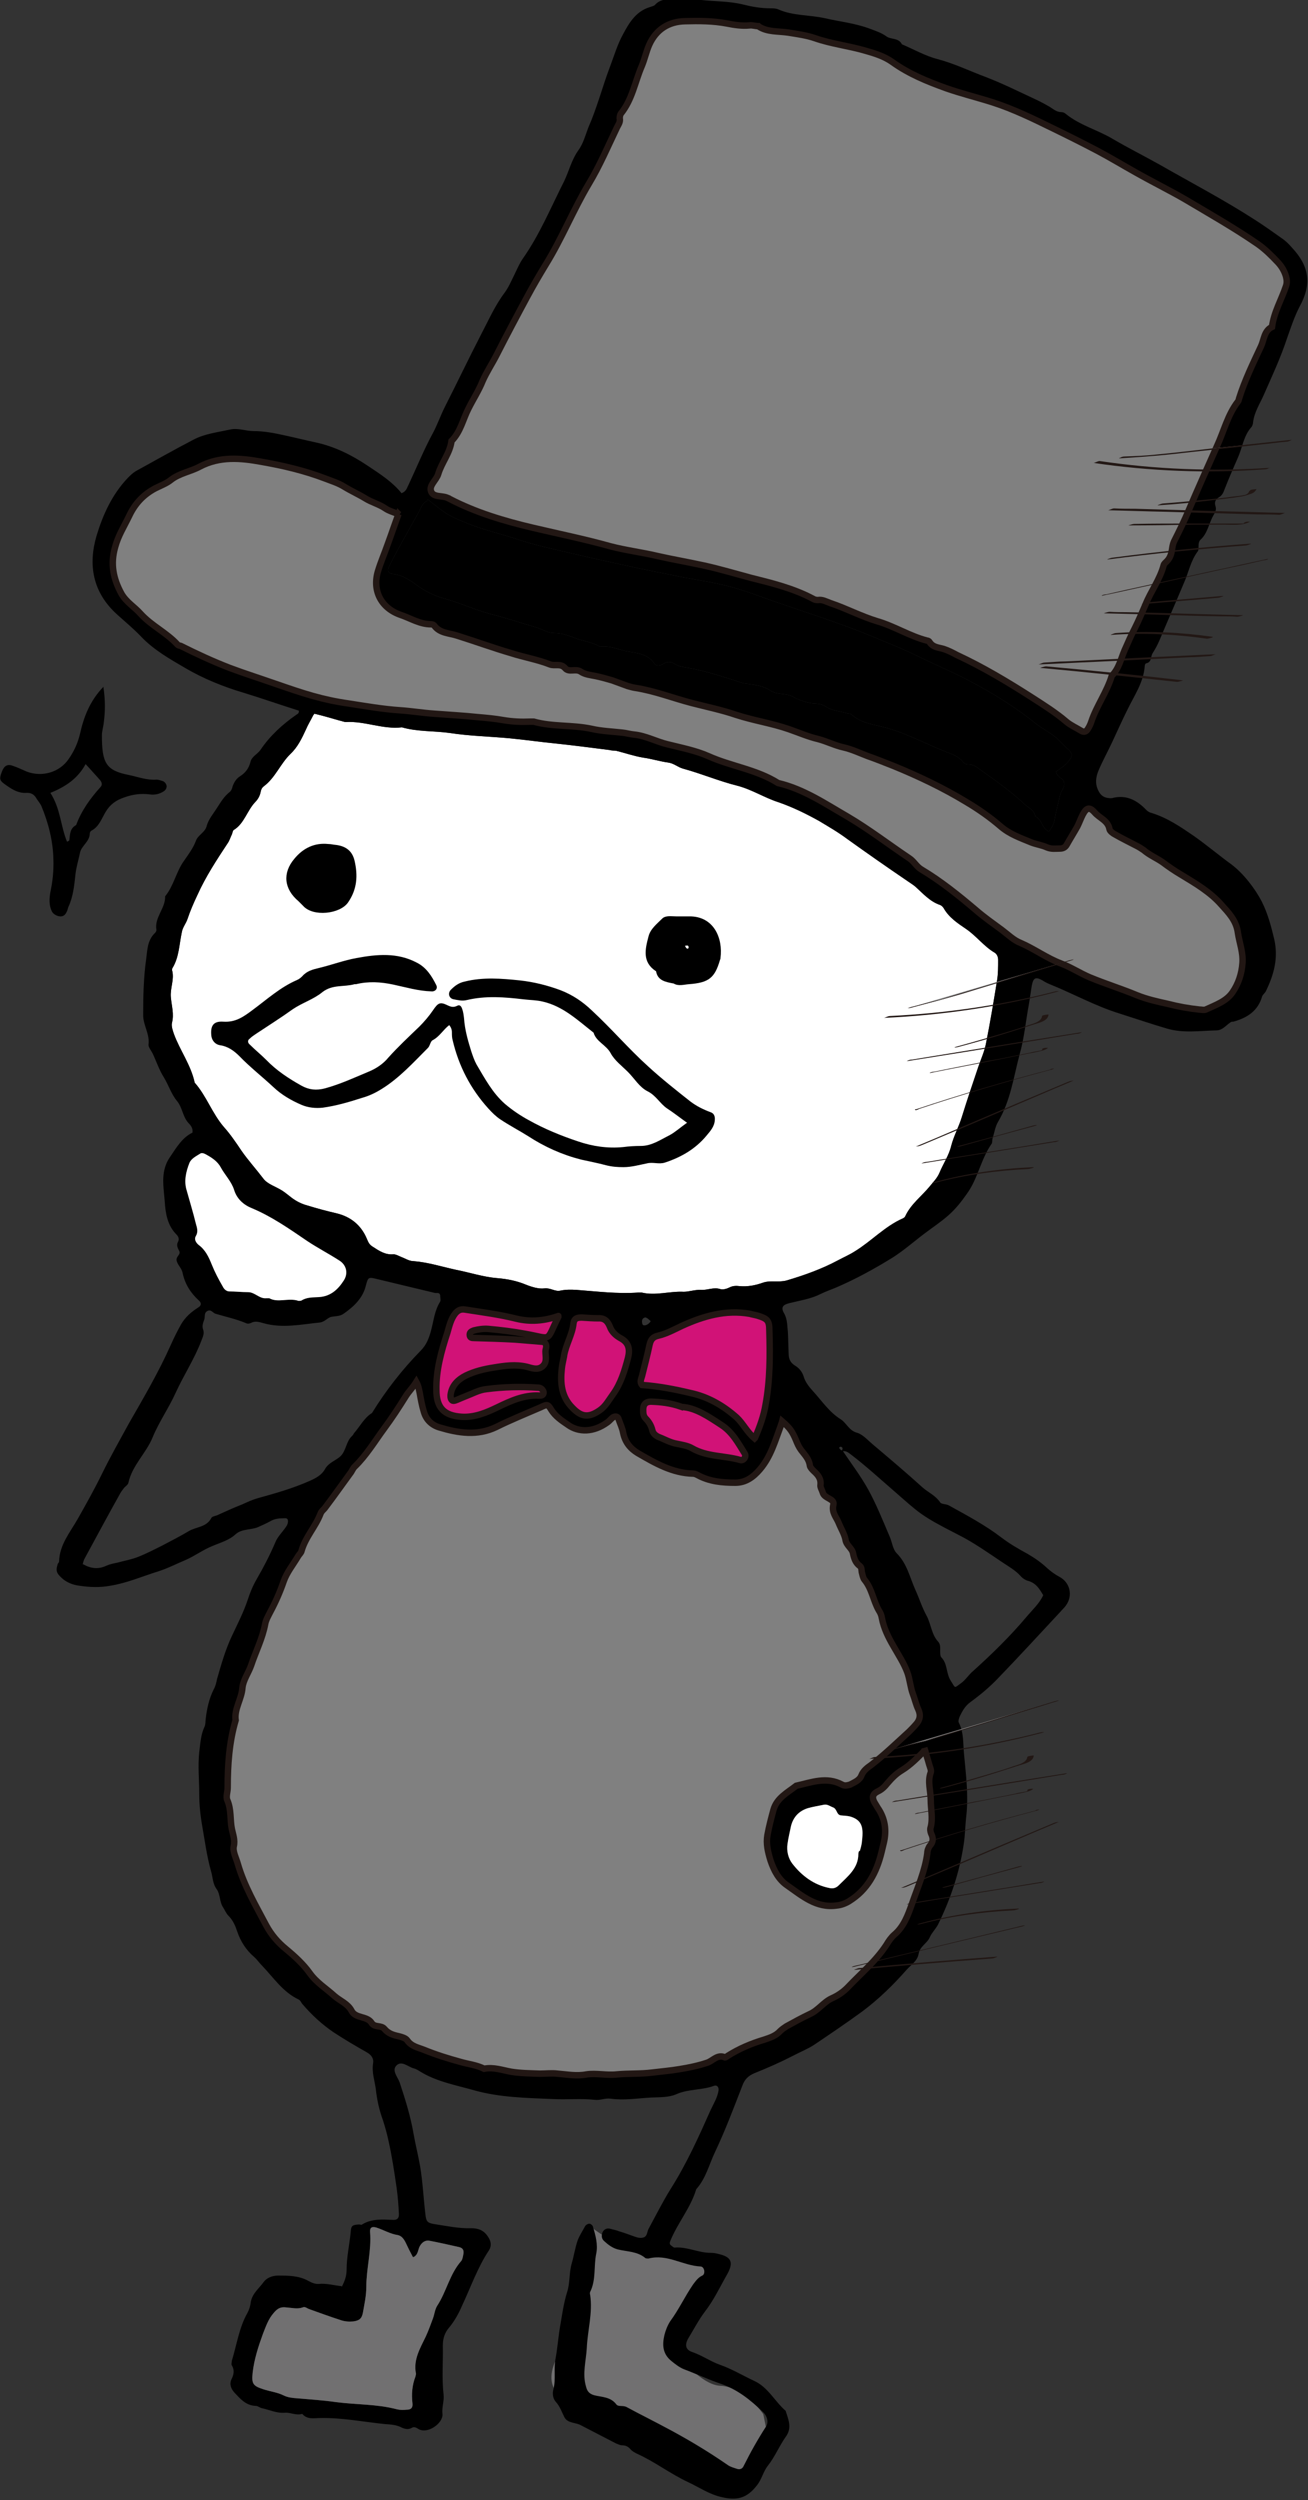 <?xml version="1.0" encoding="UTF-8"?>
<svg id="_レイヤー_2" data-name="レイヤー 2" xmlns="http://www.w3.org/2000/svg" viewBox="0 0 34.53 66">
  <rect x="0" y="0" width="34.53" height="66" fill="#333333" stroke="none"/>
  <defs>
    <style>
      .cls-1, .cls-2 {
        fill: gray;
      }

      .cls-3 {
        fill: #d11277;
      }

      .cls-3, .cls-2 {
        stroke: #221714;
        stroke-width: .17px;
      }

      .cls-4 {
        fill: #fff;
      }

      .cls-5 {
        fill: #221714;
      }

      .cls-6 {
        fill: #717071;
      }
    </style>
  </defs>
  <g id="_フレームほか" data-name="フレームほか">
    <g>
      <g>
        <path class="cls-6" d="M15.66,58.83s.83.64,1.4.55,1.74.45,1.74.45l-1.25,1.87s.81,1.25,1.47,1.28,1.13.75,1.13.75l.08.39-.71,1.6s-1.18-.56-2.45-1.19-1.98-1.15-1.98-1.15c0,0-.84-.17-.41-1.1s.99-3.46.99-3.46Z"/>
        <path class="cls-4" d="M8.27,18.88c-.07.14-.14.25-.19.37-.11.24-.22.47-.41.65-.27.26-.4.63-.71.86-.05.04-.07.09-.08.15-.02.1-.07.19-.14.26-.22.23-.29.57-.57.74-.03.02-.03.08-.05.12-.04.08-.06.16-.11.23-.29.44-.58.88-.8,1.37-.1.21-.19.42-.26.63-.04.12-.13.22-.15.35-.07.32-.07.66-.25.95-.01.02-.01.06,0,.08.05.23-.06.45-.04.68.02.23.09.45.03.68-.02.09.02.2.05.29.16.44.45.82.55,1.29.31.35.46.81.77,1.17.17.19.32.41.46.62.18.26.39.49.58.74.11.15.33.21.5.32.08.05.16.12.24.18.13.1.27.17.42.21.26.08.52.15.78.21.37.09.64.31.79.66.04.09.06.16.16.22.17.11.33.22.55.2.06,0,.13.04.2.07.11.04.21.11.32.11.39.03.76.15,1.13.23.36.07.72.19,1.09.22.25.02.51.07.75.17.15.06.34.12.49.1.16-.02.28.09.42.06.14-.03.28-.03.43-.02.54.04,1.08.11,1.63.07.03,0,.06,0,.09,0,.37.09.74-.04,1.11-.02.14,0,.3-.06.46-.05.17.01.33-.08.51-.02.07.02.17-.01.25-.05.08-.04.17-.04.25-.03.22.02.42-.02.62-.09.2-.07.42,0,.63-.06.47-.14.92-.3,1.35-.53.15-.08.31-.15.45-.24.44-.27.79-.66,1.27-.87.02-.01.05-.03.06-.06.15-.32.43-.52.65-.79.09-.11.19-.21.25-.35.1-.24.25-.46.31-.71.07-.27.2-.5.28-.76.14-.45.29-.9.44-1.34.07-.2.16-.4.2-.61.11-.55.2-1.1.29-1.65.03-.18.03-.37.03-.55,0-.08-.03-.15-.09-.19-.29-.17-.48-.44-.76-.63-.22-.15-.45-.3-.59-.55-.02-.03-.06-.07-.09-.08-.27-.09-.45-.3-.65-.48-.07-.06-.14-.1-.21-.15-.53-.36-1.06-.73-1.59-1.11-.24-.18-.5-.33-.75-.48-.34-.19-.69-.36-1.06-.49-.38-.12-.71-.34-1.1-.44-.48-.12-.95-.32-1.43-.45-.14-.04-.24-.14-.39-.16-.22-.03-.44-.1-.66-.13-.24-.04-.47-.12-.71-.18-.05-.01-.11,0-.17-.02-.47-.06-.93-.12-1.4-.17-.41-.04-.83-.1-1.24-.14-.53-.05-1.06-.06-1.58-.14-.42-.06-.85-.03-1.27-.15-.5.06-.98-.17-1.48-.14-.05,0-.11-.03-.17-.04-.21-.06-.41-.12-.66-.18Z"/>
        <g>
          <path d="M9.02,60.37c.08-.15.13-.29.13-.45,0-.35.08-.68.11-1.02.01-.15.05-.17.22-.18.03,0,.07.02.08,0,.26-.16.55-.13.83-.12.1,0,.15-.05.14-.17-.01-.23-.03-.46-.06-.68-.06-.41-.12-.82-.21-1.22-.04-.19-.09-.37-.15-.56-.1-.27-.16-.55-.19-.83-.03-.22-.11-.44-.07-.68.02-.11-.04-.21-.16-.28-.3-.17-.59-.34-.88-.53-.31-.21-.58-.46-.82-.74-.04-.04-.05-.1-.11-.13-.42-.2-.66-.58-.97-.9-.07-.07-.12-.15-.2-.22-.21-.18-.36-.41-.45-.68-.05-.15-.11-.29-.23-.41-.06-.06-.09-.14-.14-.22-.1-.15-.07-.34-.17-.48-.11-.15-.1-.32-.15-.48-.11-.39-.16-.78-.23-1.18-.05-.28-.08-.57-.08-.85,0-.37-.04-.74,0-1.11.03-.23.04-.46.14-.67.03-.07.02-.13.03-.2.03-.27.09-.54.21-.78.05-.09.07-.18.09-.28.11-.38.22-.77.39-1.13.15-.32.31-.63.42-.96.06-.19.14-.38.24-.55.18-.31.35-.64.49-.97.06-.15.2-.28.29-.42.03-.04.05-.11.04-.16-.01-.07-.09-.05-.14-.05-.12,0-.23.02-.33.08-.09.05-.18.09-.27.13-.2.11-.46.05-.64.21-.17.16-.4.22-.61.31-.25.1-.46.26-.71.37-.24.1-.47.22-.72.3-.42.13-.83.31-1.27.38-.27.05-.54.04-.81,0-.16-.02-.3-.07-.43-.17-.16-.14-.21-.2-.15-.39,0-.03.04-.05.04-.08.01-.44.29-.77.49-1.12.22-.39.44-.78.64-1.19.22-.45.47-.89.71-1.33.39-.68.79-1.36,1.11-2.08.08-.18.17-.36.27-.54.11-.19.27-.33.46-.45.08-.05.08-.12.01-.18-.22-.2-.37-.44-.43-.73-.02-.09-.07-.15-.12-.23-.02-.04-.04-.08-.04-.12,0-.09.12-.14.07-.23-.04-.08-.08-.15-.03-.24.04-.07.01-.14-.04-.19-.24-.24-.29-.56-.31-.86-.02-.29-.08-.6,0-.89.03-.11.07-.2.14-.3.17-.25.32-.51.59-.64.02-.11-.04-.19-.1-.25-.16-.17-.16-.41-.31-.59-.15-.18-.22-.42-.35-.63-.12-.19-.19-.41-.29-.62-.04-.08-.11-.16-.11-.23.04-.28-.14-.51-.14-.78,0-.5.01-1,.08-1.49.03-.23.03-.49.23-.68.02-.02.04-.05.04-.08-.06-.33.24-.57.23-.89.23-.28.29-.65.5-.94.11-.16.24-.33.31-.52.06-.17.25-.22.29-.41.05-.17.18-.32.28-.48.09-.14.18-.29.32-.4.04-.03.07-.09.08-.15.04-.11.1-.21.2-.27.14-.09.23-.21.27-.37.03-.15.19-.21.27-.33.25-.37.58-.67.94-.92.03-.02.08-.04.07-.11-.48-.15-.96-.32-1.45-.47-.54-.16-1.06-.37-1.54-.65-.41-.24-.84-.48-1.18-.84-.19-.2-.42-.39-.63-.58-.64-.58-.77-1.3-.54-2.08.17-.56.41-1.09.83-1.53.06-.06.12-.12.2-.17.51-.28,1.02-.57,1.54-.84.29-.15.63-.19.95-.26.21-.05.42.04.63.04.27,0,.53.05.8.11.28.06.56.13.84.19.5.11.94.33,1.36.61.33.22.66.43.9.73.13-.05.14-.14.18-.21.22-.47.41-.94.66-1.4.11-.21.19-.44.3-.66.33-.65.64-1.3.97-1.94.19-.36.36-.75.61-1.08.11-.15.18-.32.26-.48.07-.14.13-.29.22-.42.45-.64.74-1.35,1.09-2.04.13-.27.2-.57.37-.81.14-.19.19-.4.27-.61.23-.52.37-1.07.57-1.6.11-.29.2-.6.35-.87.16-.3.34-.6.7-.71.05-.02.12-.03.15-.07.12-.13.28-.14.44-.15.25,0,.51,0,.77.03.37.04.75.03,1.11.12.24.06.47.1.72.1.07,0,.15,0,.21.03.39.17.81.14,1.22.23.39.09.79.13,1.17.27.16.06.32.11.46.21.12.09.32.03.41.21.31.13.62.31.94.39.45.12.86.32,1.29.48.44.17.86.38,1.29.58.13.06.26.13.38.2.1.06.18.14.31.14.04,0,.09.02.12.05.37.3.84.42,1.24.66.41.24.83.45,1.24.68.84.48,1.7.93,2.52,1.46.25.16.5.34.74.51.08.06.15.13.22.21.46.49.54.96.21,1.56-.14.27-.23.55-.33.83-.17.52-.4,1.01-.62,1.51-.1.23-.25.45-.28.72,0,.04-.02.09-.04.12-.21.23-.24.54-.36.81-.12.27-.24.55-.35.83-.03.08-.06.16-.14.21-.1.06-.14.13-.1.25.03.09-.02.17-.06.24-.12.21-.15.47-.34.64-.04.04-.05.1-.05.16,0,.04,0,.1-.01.13-.2.26-.25.57-.38.86-.21.5-.43,1-.64,1.5-.05.12-.11.23-.18.34-.06.09-.02.24-.17.27-.02,0-.04.04-.04.07-.03.43-.27.77-.45,1.14-.14.28-.27.57-.4.85-.12.26-.26.51-.37.77-.07.17-.1.35,0,.54.05.1.12.16.22.18.06.01.12.02.17,0,.36-.08.63.07.87.32.04.04.09.07.14.08.42.13.77.37,1.12.61.34.24.66.51.99.75.32.24.63.65.8.98.16.32.25.66.33,1,.11.49-.01.93-.22,1.36-.02.05-.08.09-.1.14-.11.39-.4.57-.76.67-.03,0-.06,0-.08.02-.12.08-.21.21-.37.21-.44.01-.88.08-1.31-.05-.41-.12-.82-.26-1.23-.39-.65-.2-1.24-.53-1.86-.78-.07-.03-.13-.06-.19-.1-.18-.1-.24-.07-.28.13-.03.17-.05.34-.08.51-.08.43-.12.88-.24,1.3-.16.6-.24,1.23-.57,1.79-.08.13-.1.3-.15.45-.01.04,0,.09-.02.13-.29.41-.36.92-.66,1.33-.14.2-.29.39-.47.55-.2.18-.43.33-.64.49-.28.21-.55.45-.85.64-.47.29-.96.56-1.47.78-.14.06-.29.11-.43.18-.26.13-.54.17-.82.24-.16.04-.24.1-.14.27.09.16.08.33.1.5.01.19.01.37.02.56,0,.14.04.24.17.32.1.06.19.16.23.3.04.13.13.25.23.36.24.26.44.57.75.76.15.1.21.29.42.35.15.04.28.19.41.3.45.38.9.76,1.33,1.15.15.13.34.21.46.39.03.05.16.04.23.08.47.26.96.52,1.39.85.21.16.45.3.69.43.19.11.36.23.52.38.1.09.2.16.31.22.29.15.37.5.18.76-.04.06-.1.11-.14.16-.55.59-1.1,1.19-1.66,1.77-.22.23-.46.43-.72.62-.14.1-.21.23-.28.37-.02.05-.05.13-.03.17.14.27.11.56.14.84.05.54.12,1.08.06,1.62-.03.25-.03.51-.07.76-.11.74-.35,1.45-.68,2.12-.06.11-.16.21-.21.32-.07.17-.27.25-.3.45-.03.18-.19.28-.31.41-.36.41-.75.79-1.18,1.11-.41.3-.84.59-1.27.88-.17.11-.37.19-.56.29-.33.17-.67.32-1.02.46-.16.07-.25.16-.31.32-.23.59-.45,1.18-.72,1.75-.16.33-.24.7-.5.99-.15.5-.5.9-.69,1.38-.03.08.02.1.06.13.02.02.05.04.08.03.32-.02.61.14.93.14.07,0,.14.01.21.03.3.07.42.19.23.53-.19.33-.35.68-.59.99-.16.21-.29.46-.43.69-.11.18-.09.32.1.38.26.09.48.25.74.34.31.11.59.28.89.42.37.17.54.54.83.79.07.23.18.45,0,.69-.17.24-.28.52-.47.76-.12.15-.16.36-.29.52-.27.35-.54.4-.92.31-.33-.07-.6-.26-.9-.4-.47-.22-.88-.54-1.35-.75-.06-.03-.13-.07-.17-.12-.06-.07-.13-.1-.22-.1-.05,0-.11-.03-.16-.05-.29-.15-.58-.3-.87-.45-.01,0-.02-.02-.04-.02-.14-.09-.36-.05-.45-.22-.07-.14-.12-.29-.23-.41-.08-.09-.09-.23-.06-.33.07-.27,0-.55.06-.83.05-.28.07-.57.12-.85.05-.29.09-.59.18-.88.08-.24.05-.5.12-.75.06-.2.09-.42.16-.62.05-.13.13-.25.2-.38.02-.03.07-.06.11-.06.03,0,.08.04.09.07.07.23.14.48.09.72-.07.33,0,.69-.16,1.01-.01.02-.01.06,0,.08.07.48-.07.94-.09,1.41-.02.34-.12.67-.02,1.01.03.12.08.19.22.23.2.05.43.04.58.24.05.07.17.02.27.07.7.38,1.57.77,2.67,1.53.07.05.15.07.24.1.08.03.15,0,.18-.07.18-.36.37-.7.59-1.04.08-.12.03-.29-.08-.39-.33-.32-.68-.6-1.13-.75-.32-.11-.64-.26-.96-.38-.12-.05-.22-.13-.32-.21-.24-.19-.25-.43-.19-.69.03-.12.08-.25.15-.36.23-.31.39-.66.61-.98.07-.09.13-.18.24-.23.09-.04.06-.23-.04-.24-.47-.02-.89-.34-1.38-.21-.03,0-.06,0-.08-.01-.21-.18-.48-.17-.73-.23-.15-.04-.26-.13-.36-.22-.07-.06-.08-.15-.04-.24.05-.09.13-.11.22-.08.07.02.14.03.21.06.14.04.27.09.41.14.08.03.17.05.25.02.09-.04.08-.14.12-.22.19-.35.37-.71.58-1.05.42-.66.74-1.37,1.06-2.09.08-.17.18-.33.21-.52.01-.08-.04-.15-.12-.12-.32.12-.67.08-.99.22-.2.09-.44.08-.67.09-.36.02-.71.08-1.07.03-.15-.02-.28.05-.42.03-.37-.04-.74,0-1.1-.02-.7-.03-1.4-.04-2.08-.23-.49-.14-1.01-.23-1.45-.51-.05-.03-.1-.06-.15-.07-.15-.04-.32-.22-.46-.07-.12.13.04.3.09.44.15.45.29.9.37,1.37.05.28.12.56.17.84.07.42.09.85.14,1.27.02.19.05.23.23.26.33.05.65.12.98.11.18,0,.33.05.44.22.09.13.1.25.03.36-.3.45-.48.97-.71,1.46-.09.21-.2.41-.35.59-.11.13-.16.28-.16.47.01.43-.03.86.02,1.29.02.17-.05.34-.03.51.03.24-.4.56-.65.39-.06-.04-.11-.05-.16-.02-.09.05-.17.03-.25,0-.14-.08-.3-.09-.46-.1-.57-.06-1.13-.17-1.7-.16-.16,0-.35.05-.48-.11-.16.05-.31-.04-.45-.03-.23.02-.42-.08-.62-.12-.05-.01-.1-.06-.16-.06-.26-.01-.41-.19-.56-.35-.09-.1-.14-.22-.08-.35.06-.12.09-.24.01-.37-.02-.03,0-.08,0-.12.13-.42.19-.87.41-1.26.05-.09.08-.19.09-.29.04-.23.22-.36.34-.53.08-.11.23-.17.38-.17.27,0,.55,0,.8.14.09.05.19.09.28.08.2-.02.4.04.6.06ZM22.23,38.29s.02-.05.01-.07c-.02-.03-.06-.05-.09,0,0,0,.03.04.05.06,0,0,.03,0,.04.01.23.34.48.67.68,1.03.22.4.39.83.57,1.25.06.14.08.33.18.43.28.28.35.65.5.98.1.22.17.45.29.67.12.22.13.5.31.69.06.07.05.16.05.25,0,.05,0,.13.03.16.17.17.12.42.25.62.13.2.08.2.26.07.13-.09.21-.23.33-.33.5-.45.98-.92,1.41-1.43.15-.18.34-.35.44-.57-.1-.17-.19-.32-.4-.38-.08-.02-.16-.08-.21-.14-.13-.14-.29-.23-.44-.33-.39-.26-.78-.54-1.2-.75-1-.51-1.01-.56-1.71-1.17-.37-.32-.73-.65-1.11-.94-.07-.05-.13-.11-.23-.09ZM20.02.69c-.08,0-.16-.03-.23-.02-.2.02-.4-.01-.6-.05-.37-.07-.74-.07-1.11-.06-.43.01-.76.22-.94.62-.08.18-.12.38-.2.57-.18.42-.25.88-.55,1.25-.02.03-.03.08-.03.12.02.1-.03.16-.07.24-.24.5-.46,1.02-.75,1.5-.41.69-.71,1.44-1.13,2.12-.17.28-.34.57-.49.85-.27.5-.54,1.01-.8,1.52-.12.24-.27.46-.38.71-.1.25-.25.48-.37.72-.15.29-.21.62-.45.86-.04.32-.26.57-.35.87-.05.17-.25.3-.19.46.06.17.3.1.45.18.01,0,.03.01.04.02.69.36,1.43.58,2.19.76.68.16,1.37.3,2.05.49.42.11.84.16,1.26.26.4.09.81.16,1.22.25.41.09.81.21,1.22.32.56.14,1.14.28,1.66.56.03.02.08.03.12.03.12-.02.22.04.33.08.42.14.81.35,1.24.48.45.13.85.39,1.31.51.03,0,.06.02.07.04.09.14.23.14.37.18.12.04.24.1.35.16.69.32,1.34.71,1.98,1.12.31.2.63.4.91.64.12.1.26.16.39.24.08.05.14.02.18-.05.04-.06.07-.13.09-.19.14-.42.41-.78.54-1.21.19-.19.24-.45.34-.68.09-.2.17-.39.27-.58.1-.2.19-.41.28-.62.14-.35.38-.66.48-1.04.01-.04.05-.07.08-.1.09-.09.12-.19.14-.31.01-.07.02-.14.05-.21.14-.28.28-.56.4-.85.24-.56.49-1.12.74-1.68.18-.39.28-.82.55-1.17.02-.02.02-.05.03-.08.15-.48.37-.93.58-1.38.08-.17.08-.41.29-.51.05-.39.25-.72.37-1.08.03-.09.02-.17,0-.25-.04-.14-.11-.26-.21-.37-.17-.18-.34-.35-.54-.49-.61-.42-1.26-.79-1.9-1.17-.43-.25-.88-.47-1.32-.72-.34-.19-.67-.39-1.01-.57-.38-.2-.76-.39-1.15-.58-.53-.26-1.06-.52-1.62-.7-.41-.13-.82-.23-1.22-.37-.5-.18-.99-.38-1.42-.69-.21-.15-.46-.23-.71-.3-.44-.13-.9-.18-1.33-.33-.23-.08-.47-.11-.71-.15-.27-.04-.55-.01-.78-.16ZM24.42,46.2c-.19.19-.38.39-.61.53-.15.09-.27.21-.38.34-.07.09-.15.17-.26.22-.14.07-.15.16-.09.28.03.05.06.1.09.15.2.29.24.6.16.93-.02.08-.04.17-.06.25-.13.53-.37.99-.86,1.29-.1.06-.21.1-.32.11-.54.08-.92-.26-1.31-.53-.22-.15-.35-.39-.44-.66-.07-.23-.12-.44-.08-.67.04-.22.1-.45.16-.67.09-.31.37-.45.6-.63.4-.09.8-.25,1.21-.03.07.04.14.02.21,0,.11-.06.25-.11.3-.24.05-.13.16-.21.26-.28.35-.27.67-.58,1-.88.06-.06.12-.12.18-.19.11-.12.13-.25.06-.4-.06-.13-.09-.27-.14-.4-.07-.19-.08-.39-.15-.58-.09-.24-.23-.45-.36-.68-.14-.24-.26-.48-.31-.75-.01-.07-.04-.14-.08-.2-.15-.26-.18-.57-.38-.81-.04-.05-.05-.13-.07-.2-.01-.06,0-.12-.05-.16-.11-.08-.15-.19-.18-.33-.02-.14-.18-.21-.2-.37-.03-.15-.12-.29-.18-.44-.06-.15-.19-.27-.14-.48.04-.16-.24-.16-.28-.32-.02-.07-.07-.14-.06-.2.02-.17-.07-.27-.18-.37-.04-.04-.09-.09-.1-.14-.02-.17-.13-.28-.23-.41-.06-.08-.1-.17-.14-.27-.09-.21-.15-.31-.36-.49-.01.04-.03.08-.04.12-.15.4-.26.81-.55,1.15-.18.21-.38.35-.65.35-.34,0-.68-.03-.99-.2-.04-.02-.08-.04-.12-.04-.55-.01-1.01-.28-1.46-.54-.2-.12-.34-.29-.39-.54-.02-.12-.08-.24-.12-.36-.02-.07-.08-.08-.14-.05-.06.04-.1.1-.16.14-.36.26-.75.27-1.04.06-.16-.11-.33-.22-.44-.4-.09-.15-.11-.14-.28-.06-.39.17-.79.33-1.17.52-.5.24-1,.16-1.5.01-.2-.06-.35-.2-.41-.41-.05-.16-.08-.33-.11-.5-.02-.09-.03-.18-.09-.29-.1.16-.2.25-.28.38-.18.29-.37.58-.57.85-.25.34-.47.71-.78,1.01-.05.05-.07.12-.12.18-.22.3-.43.6-.65.89-.04.06-.1.09-.13.17-.13.34-.4.62-.5.98-.01.05-.06.09-.09.14-.13.22-.3.43-.38.66-.1.29-.22.56-.36.82-.05.1-.11.2-.13.31-.07.38-.25.73-.37,1.09-.07.2-.21.39-.23.59-.02.3-.22.56-.18.86-.17.58-.21,1.18-.21,1.78,0,.11-.05.24-.01.33.11.25.07.51.12.76.03.15.09.29.05.46-.03.14.07.32.11.47.17.58.47,1.09.75,1.62.13.24.3.44.52.62.23.19.46.4.63.64.18.25.43.4.65.6.15.13.35.2.45.39.11.21.41.13.53.32.08.13.25.05.34.16.1.12.23.16.37.19.08.02.19.05.23.11.11.16.29.19.44.25.32.13.64.23.97.32.21.06.42.08.62.18.25-.05.49.04.72.08.25.04.5.04.75.05.16,0,.32-.02.47,0,.25.02.5.07.76.02.26-.04.53.03.8,0,.31-.03.63-.01.94-.05.24-.03.49-.05.72-.09.25-.04.49-.09.73-.17.15-.05.27-.23.47-.14.01,0,.05-.02.07-.04.3-.19.63-.33.97-.43.15-.05.3-.1.41-.22.05-.05.11-.09.17-.13.2-.11.4-.22.61-.32.23-.1.37-.32.59-.42.16-.07.3-.17.41-.28.35-.37.75-.7,1.03-1.13.06-.1.12-.19.21-.27.25-.21.36-.52.46-.8.15-.44.35-.88.41-1.35,0-.07.03-.15.07-.2.09-.1.09-.2.03-.32-.02-.05-.03-.12-.01-.17.06-.24,0-.48,0-.72,0-.24-.09-.48,0-.72.02-.06-.02-.14-.04-.21-.04-.15-.09-.29-.13-.44ZM8.27,18.88c-.07.14-.14.25-.19.37-.11.24-.22.47-.41.65-.27.26-.4.63-.71.86-.05.04-.07.09-.08.15-.02.1-.07.19-.14.26-.22.23-.29.57-.57.74-.03.02-.03.08-.05.12-.04.08-.06.16-.11.23-.29.44-.58.88-.8,1.37-.1.21-.19.42-.26.63-.04.12-.13.22-.15.35-.07.32-.07.66-.25.95-.01.02-.01.06,0,.08.05.23-.06.45-.04.68.02.23.09.45.03.68-.02.09.02.2.05.29.16.44.45.82.55,1.29.31.35.46.81.77,1.17.17.19.32.41.46.62.18.26.39.49.58.74.11.15.33.21.5.32.08.05.16.12.24.18.13.1.27.17.42.21.26.08.52.15.78.21.37.09.64.31.79.66.04.09.06.16.16.22.17.11.33.22.55.2.06,0,.13.04.2.07.11.04.21.11.32.11.39.03.76.15,1.13.23.36.07.72.19,1.09.22.25.02.51.07.75.17.15.06.34.12.49.1.16-.02.28.09.42.06.14-.03.28-.03.43-.02.54.04,1.08.11,1.63.07.03,0,.06,0,.09,0,.37.09.74-.04,1.11-.02.14,0,.3-.06.46-.05.17.01.33-.08.51-.02.07.02.17-.01.25-.05.08-.04.17-.04.25-.03.22.02.42-.02.62-.09.2-.07.42,0,.63-.06.47-.14.92-.3,1.35-.53.15-.08.31-.15.45-.24.44-.27.79-.66,1.27-.87.02-.01.05-.03.06-.06.15-.32.43-.52.65-.79.09-.11.19-.21.25-.35.1-.24.25-.46.31-.71.07-.27.2-.5.28-.76.14-.45.29-.9.44-1.34.07-.2.16-.4.2-.61.11-.55.2-1.1.29-1.65.03-.18.03-.37.03-.55,0-.08-.03-.15-.09-.19-.29-.17-.48-.44-.76-.63-.22-.15-.45-.3-.59-.55-.02-.03-.06-.07-.09-.08-.27-.09-.45-.3-.65-.48-.07-.06-.14-.1-.21-.15-.53-.36-1.06-.73-1.59-1.11-.24-.18-.5-.33-.75-.48-.34-.19-.69-.36-1.06-.49-.38-.12-.71-.34-1.1-.44-.48-.12-.95-.32-1.43-.45-.14-.04-.24-.14-.39-.16-.22-.03-.44-.1-.66-.13-.24-.04-.47-.12-.71-.18-.05-.01-.11,0-.17-.02-.47-.06-.93-.12-1.4-.17-.41-.04-.83-.1-1.24-.14-.53-.05-1.06-.06-1.58-.14-.42-.06-.85-.03-1.27-.15-.5.06-.98-.17-1.48-.14-.05,0-.11-.03-.17-.04-.21-.06-.41-.12-.66-.18ZM10.53,13.58c-.13-.06-.26-.09-.36-.16-.16-.11-.36-.16-.52-.26-.18-.11-.38-.2-.56-.31-.16-.1-.33-.15-.51-.22-.55-.21-1.11-.34-1.68-.44-.55-.1-1.1-.15-1.63.13-.24.13-.53.17-.76.35-.11.09-.27.15-.41.22-.32.17-.54.41-.69.73-.13.27-.29.52-.37.82-.13.45-.05.84.17,1.24.13.22.34.34.5.52.29.32.69.5.98.82.02.02.05.02.08.03.42.21.85.41,1.29.58.4.15.81.28,1.21.42.75.26,1.23.42,1.93.52.45.07.91.15,1.36.18.3.02.6.07.9.09.38.03.77.05,1.15.09.23.02.46.04.68.08.24.04.47.05.71.04.03,0,.06,0,.09,0,.5.14,1.02.08,1.53.19.26.06.54.07.81.1.1.01.2.04.3.05.32.03.6.19.9.26.36.09.73.16,1.07.31.6.27,1.27.35,1.84.71.68.16,1.25.55,1.84.89.56.33,1.08.73,1.63,1.1.12.08.18.21.31.29.52.31.99.69,1.45,1.08.22.19.45.35.68.52.16.12.31.27.49.34.37.16.69.4,1.06.54.27.1.51.26.77.37.41.17.83.3,1.24.47.27.11.55.17.82.23.27.07.55.12.83.15.06,0,.12.02.17,0,.26-.12.55-.22.71-.46.15-.22.24-.48.26-.77.02-.28-.08-.53-.12-.79-.04-.33-.25-.54-.44-.75-.29-.33-.68-.56-1.06-.79-.17-.1-.33-.21-.49-.33-.16-.11-.35-.19-.5-.32-.06-.04-.12-.08-.18-.11-.19-.1-.38-.19-.57-.3-.06-.03-.14-.09-.15-.14-.04-.23-.26-.29-.39-.44-.14-.16-.22-.13-.32.06-.05.1-.09.21-.14.31-.09.16-.19.32-.28.48-.04.07-.1.1-.18.1-.11,0-.22.02-.34-.03-.13-.06-.28-.08-.41-.13-.29-.12-.58-.22-.82-.43-.28-.24-.58-.45-.9-.64-.61-.37-1.26-.68-1.92-.95-.23-.09-.45-.18-.68-.26-.21-.08-.42-.18-.64-.23-.23-.05-.44-.16-.67-.22-.26-.06-.51-.17-.77-.26-.46-.16-.94-.23-1.4-.38-.38-.13-.77-.21-1.16-.31-.5-.13-.98-.32-1.49-.4-.07-.01-.14-.03-.21-.05-.14-.05-.27-.1-.41-.15-.14-.04-.28-.08-.42-.11-.14-.03-.29-.04-.41-.12-.13-.09-.31.03-.41-.09-.12-.14-.27-.05-.4-.1-.33-.13-.69-.19-1.03-.3-.48-.14-.94-.31-1.42-.46-.21-.07-.46-.06-.61-.27-.02-.02-.05-.03-.08-.03-.3,0-.54-.16-.81-.25-.51-.18-.75-.64-.59-1.16.07-.23.17-.46.25-.69.1-.27.19-.54.29-.81ZM11.28,13.22c-.12.06-.16.16-.21.27-.16.29-.32.57-.48.86-.11.2-.22.4-.32.61-.05.1-.02.18.09.19.24.02.44.15.62.28.23.17.48.3.75.37.22.06.43.14.65.22.24.09.48.17.73.23.36.1.71.21,1.07.32.15.05.29.14.44.14.18,0,.34.05.5.11.23.1.5.12.72.25.26-.04.5.09.75.13.24.04.52.07.68.31.05.08.15.07.23.02.11-.08.21-.07.32,0,.09.06.19.07.29.09.43.07.84.2,1.25.33.12.04.24.09.37.1.22.03.43.06.61.18.2.13.45.05.64.19.01,0,.02.02.04.02.15.06.29.11.45.13.11,0,.24.02.33.08.16.11.35.12.53.17.06.02.13.01.16.05.21.19.48.24.74.3.62.14,1.17.45,1.75.68.16.06.33.12.44.26.04.05.09.07.15.07.13,0,.22.07.31.14.41.29.82.58,1.18.92.1.09.25.15.27.31.18.08.18.33.36.4.07-.1.13-.19.15-.31.04-.22.1-.45.15-.67.03-.11.13-.19.1-.32-.03-.12-.19-.13-.21-.28.12-.09.25-.17.35-.3.09-.12.08-.19-.03-.29-.13-.11-.24-.25-.37-.35-.15-.11-.31-.2-.46-.31-.66-.53-1.38-.96-2.14-1.33-.39-.18-.78-.36-1.17-.55-.37-.17-.75-.32-1.13-.48-.79-.32-1.61-.58-2.42-.86-.41-.14-.81-.3-1.22-.41-.41-.11-.83-.17-1.25-.25-.38-.08-.76-.15-1.14-.23-.59-.13-1.17-.25-1.75-.39-.52-.12-1.04-.23-1.54-.4-.43-.14-.88-.24-1.31-.42-.19-.08-.37-.15-.54-.26-.16-.11-.32-.24-.47-.36ZM2.19,41.29c.21.12.41.14.62.04.09-.04.19-.06.29-.08.18-.05.36-.08.54-.15.23-.09.44-.2.66-.31.23-.12.46-.24.68-.37.2-.12.47-.1.6-.35.02-.04.1-.05.15-.07.22-.1.44-.2.67-.29.13-.06.26-.12.4-.16.47-.13.93-.26,1.38-.46.16-.07.32-.16.4-.31.1-.18.29-.22.42-.35.14-.15.14-.38.29-.52.02-.02.04-.04.05-.07.16-.18.27-.41.48-.54.37-.6.8-1.15,1.29-1.65.15-.15.22-.34.27-.53.07-.26.09-.52.24-.76.02-.04,0-.11,0-.17-.02-.08-.08-.05-.14-.06-.5-.12-1-.24-1.5-.36-.25-.06-.26-.07-.32.16-.08.34-.32.56-.59.75-.1.07-.21.06-.32.08-.1.02-.17.13-.3.15-.5.05-.99.16-1.49.02-.11-.03-.22-.07-.33-.01-.04.02-.09.03-.13.01-.26-.11-.54-.17-.81-.25-.07-.02-.12-.13-.22-.07-.09.05-.05.15-.08.23-.03.08-.06.16-.03.25.04.1,0,.19-.04.29-.18.48-.47.92-.68,1.38-.18.4-.44.77-.61,1.18-.17.42-.54.74-.64,1.2-.01.05-.07.09-.11.13-.03.04-.07.09-.1.14-.32.57-.63,1.15-.94,1.72-.03.05-.04.1-.06.17ZM10.9,59.58c-.07-.13-.13-.25-.19-.38-.05-.1-.11-.18-.21-.2-.2-.03-.38-.14-.57-.2-.11-.03-.17,0-.16.12.04.49-.1.96-.1,1.45,0,.23-.05.45-.09.68-.03.16-.1.21-.26.23-.12.01-.23,0-.34-.04-.28-.09-.55-.19-.83-.29-.05-.02-.1-.07-.16-.04-.14.05-.28.01-.43,0-.14-.02-.23.02-.33.14-.15.17-.21.36-.29.56-.12.33-.23.67-.27,1.02-.03.29,0,.35.28.44.18.06.37.08.53.16.12.06.24.07.37.08.34.03.68.05,1.02.1.54.07,1.08.05,1.61.19.08.02.17.02.26.01.11,0,.16-.05.15-.16-.03-.25-.01-.49.08-.72,0-.03.02-.06.01-.08-.07-.36.11-.66.26-.97.07-.15.13-.32.19-.48.04-.11.05-.23.11-.33.25-.38.33-.84.64-1.19.03-.04.04-.11.05-.16.02-.09.01-.17-.1-.2-.26-.06-.53-.12-.79-.17-.1-.02-.19.03-.25.13-.06.09-.04.23-.17.3ZM7.11,34.27c.23.13.51-.02.77.07.02,0,.06,0,.08-.01.14-.09.3-.08.46-.09.31-.02.5-.2.65-.43.13-.19.08-.42-.12-.54-.28-.18-.57-.33-.84-.51-.47-.32-.94-.65-1.47-.87-.22-.09-.39-.25-.46-.48-.07-.22-.24-.39-.35-.59-.09-.17-.25-.27-.42-.36-.04-.02-.09-.03-.12-.01-.11.07-.24.13-.29.25-.09.23-.15.48-.07.73.08.29.17.58.24.87.03.11.07.21,0,.33-.05.08,0,.17.07.23.18.13.27.32.35.52.08.2.18.39.29.58.03.06.08.12.16.13.17,0,.34.02.51.02.18,0,.3.18.48.16.01,0,.03,0,.07,0ZM19.93,37.96c.13-.3.23-.58.28-.88.12-.65.12-1.31.1-1.96,0-.26-.05-.31-.31-.39-.07-.02-.14-.03-.21-.05-.63-.11-1.22.06-1.79.32-.21.1-.41.21-.63.26-.13.03-.19.1-.22.23-.06.28-.13.55-.2.83-.02.08-.07.16,0,.24.43.03.85.11,1.27.21.47.1.87.33,1.23.65.17.16.26.37.47.55ZM14.74,34.74c-.37.13-.74.16-1.11.07-.44-.11-.9-.17-1.35-.24-.12-.02-.19.02-.26.1-.12.15-.16.34-.21.51-.16.49-.3.99-.29,1.51,0,.47.2.68.67.71.34.02.65-.11.94-.25.35-.17.7-.33,1.1-.31.03,0,.06,0,.08-.01.04-.02.05-.07.03-.11-.03-.06-.08-.09-.14-.09-.45-.03-.91-.02-1.36.04-.1.01-.19.04-.29.08-.16.07-.32.13-.48.2-.05.02-.12.05-.15,0-.03-.04-.03-.11-.02-.16.04-.23.2-.38.4-.48.23-.11.47-.17.73-.21.3-.05.58-.09.88-.02.12.03.28.1.41-.01.13-.11.08-.26.08-.4,0-.04.02-.08.02-.13,0-.06-.03-.11-.1-.12-.24-.02-.49-.04-.73-.06-.36-.02-.72-.03-1.07-.04-.06,0-.12,0-.12-.09,0-.07.06-.09.11-.11.12-.03.25-.05.38-.04.33.03.66.07.98.13.73.13.53.23.87-.45,0,0,0-.03,0-.02ZM14.89,35.8c-.02.11-.05.22-.06.33-.04.38-.01.74.28,1.03.24.25.43.27.72.07.16-.11.24-.27.35-.42.21-.29.31-.63.4-.97.05-.21.03-.39-.19-.51-.13-.07-.24-.17-.29-.31-.06-.15-.15-.23-.31-.22-.14,0-.28-.01-.43-.02-.14,0-.2.03-.22.15-.03.3-.2.56-.25.86ZM22.7,48.86c.02-.07.04-.14.05-.21.01-.08.02-.17.02-.26,0-.24-.09-.37-.33-.44-.08-.02-.17-.02-.25-.03-.11-.02-.09-.17-.2-.21-.08-.03-.15-.09-.24-.07-.14.03-.28.05-.42.09-.23.07-.39.23-.45.48-.03.15-.07.31-.09.46-.03.19.02.39.13.53.25.32.57.56.98.64.09.02.17,0,.24-.07.24-.24.52-.45.52-.83,0-.03.01-.06.02-.08ZM18,37.14c-.31-.11-.56-.13-.81-.14-.16,0-.22.09-.21.25,0,.07.01.14.07.2.08.08.14.18.17.3.02.09.08.14.16.18.16.06.31.15.48.18.14.03.29.05.41.12.4.23.85.19,1.27.31.09.03.17-.09.12-.17-.17-.27-.32-.56-.61-.75-.35-.23-.69-.46-1.05-.48ZM17.17,34.87s-.1-.11-.15-.09c-.06.02-.08.07-.07.13,0,.02.01.06.03.07.06.03.17-.04.2-.11Z"/>
          <path d="M2.73,18.14c.05.33.05.63.01.93-.01.11-.05.23-.05.34,0,.74.11.93.72,1.05.24.05.47.14.72.12.05,0,.11.02.17.04.05.02.09.07.1.13,0,.06-.03.11-.08.14-.11.07-.23.1-.37.08-.23-.03-.45,0-.67.08-.21.07-.37.18-.49.38-.11.18-.17.39-.38.5-.02.01-.04.05-.04.07,0,.22-.23.33-.26.52-.04.19-.1.38-.12.58-.03.28-.06.57-.18.83-.02.04-.02.08-.04.12-.03.07-.07.13-.15.14-.09.01-.21-.05-.25-.13-.08-.16-.07-.34-.04-.51.06-.28.09-.57.08-.86-.01-.49-.13-.96-.32-1.42-.03-.06-.08-.12-.12-.18-.06-.11-.14-.17-.28-.16-.2.01-.35-.08-.51-.19-.19-.13-.21-.16-.13-.37.06-.16.15-.21.3-.15.12.04.24.1.36.15.4.15.86.02,1.1-.33.14-.2.24-.41.3-.66.1-.45.26-.88.63-1.26ZM1.33,20.93c.27.42.27.88.44,1.29.04-.02.06-.03.06-.04.02-.15.01-.31.18-.4.14-.38.37-.7.64-1,.06-.06.04-.13-.01-.19-.12-.13-.24-.27-.38-.42-.2.37-.51.59-.93.76Z"/>
          <path d="M18.14,29.64c-.21-.15-.36-.27-.53-.38-.19-.13-.29-.34-.51-.45-.22-.11-.35-.34-.52-.51-.16-.16-.36-.31-.46-.5-.12-.22-.38-.3-.45-.54-.42-.33-.81-.7-1.34-.82-.16-.04-.34-.04-.51-.06-.5-.06-1-.1-1.5.02-.12.03-.23,0-.34-.02-.13-.02-.17-.17-.07-.26.1-.1.21-.18.36-.21.48-.12.97-.08,1.45-.03.37.04.73.13,1.08.26.31.12.58.3.82.53.52.48.97,1.01,1.49,1.48.36.33.74.63,1.12.93.16.12.34.21.53.28.09.03.12.11.11.21-.01.17-.12.29-.22.41-.29.35-.67.57-1.1.71-.16.05-.31-.02-.47.02-.2.04-.41.1-.62.1-.16,0-.3-.01-.46-.05-.22-.06-.44-.1-.66-.15-.51-.13-.97-.34-1.4-.62-.24-.15-.49-.28-.73-.44-.12-.08-.22-.18-.32-.29-.47-.52-.78-1.12-.94-1.8-.02-.07-.02-.14-.02-.21,0-.08-.03-.14-.07-.19-.16.12-.25.3-.44.4-.06.03-.07.16-.13.21-.38.38-.75.79-1.22,1.08-.16.1-.33.18-.51.23-.34.11-.68.21-1.04.26-.19.02-.38,0-.55-.07-.28-.12-.54-.27-.76-.48-.29-.27-.61-.52-.89-.81-.14-.14-.3-.26-.52-.29-.11-.02-.2-.11-.22-.24-.03-.27.05-.4.32-.38.32.02.53-.13.77-.31.38-.28.73-.6,1.17-.79.05-.02.1-.06.14-.1.12-.14.28-.18.45-.22.33-.08.65-.2.98-.26.54-.1,1.08-.15,1.59.12.26.13.4.36.52.6.04.09-.03.17-.13.16-.35-.01-.68-.11-1.01-.18-.33-.07-.65-.09-.98-.01-.01,0-.03,0-.04,0-.28.08-.58,0-.85.21-.23.19-.53.28-.78.45-.32.23-.64.43-.97.65-.06.04-.12.08-.17.13-.06.04-.05.11,0,.15.14.14.3.27.44.41.27.28.59.49.93.68.2.11.39.13.62.07.4-.11.77-.28,1.15-.44.2-.08.39-.21.52-.37.26-.29.54-.55.82-.82.13-.13.25-.27.36-.43.13-.19.18-.23.37-.14.1.05.17.07.27.02.07-.04.11.02.13.08.03.08.04.17.05.25.02.3.1.58.19.87.04.12.08.24.14.35.22.37.42.75.75,1.04.2.17.41.31.63.43.41.23.85.41,1.3.56.38.13.78.19,1.19.15.15-.02.31-.03.47-.03.28,0,.51-.16.75-.28.15-.08.28-.2.45-.32Z"/>
          <path d="M17.77,25.96c-.21-.04-.41-.08-.45-.32-.37-.24-.29-.58-.2-.92.05-.2.22-.33.36-.47.09-.09.24-.06.37-.06.11,0,.23,0,.34,0,.65-.01.9.57.83,1.1,0,.01,0,.03-.01.04-.14.49-.3.61-.82.65-.14.01-.28.06-.41-.02ZM18.09,24.98s.02.04.03.05c.03.02.05.02.06-.02,0-.02-.01-.05-.03-.05-.02,0-.05,0-.07.01Z"/>
          <path d="M8.84,22.3c.3.03.46.17.52.42.09.39.07.75-.17,1.1-.21.31-.93.39-1.19.09-.04-.04-.08-.08-.12-.12-.38-.32-.43-.74-.11-1.12.23-.28.53-.43.9-.39.07,0,.14.02.17.02Z"/>
          <path d="M18.91,36.08c-.34-.02-.69-.13-1.05-.11-.08,0-.17-.02-.25-.05-.07-.02-.06-.09-.03-.14.07-.12.19-.16.32-.19.55-.13,1.04,0,1.5.32.05.03.09.07.13.11.06.06.18.11.15.18-.06.13-.17.02-.26,0-.17-.03-.33-.08-.52-.12Z"/>
        </g>
        <path class="cls-2" d="M20.02.69c-.08,0-.16-.03-.23-.02-.2.02-.4-.01-.6-.05-.37-.07-.74-.07-1.11-.06-.43.01-.76.22-.94.62-.08.18-.12.38-.2.57-.18.42-.25.88-.55,1.25-.02.03-.03.08-.03.12.02.1-.03.16-.07.24-.24.5-.46,1.02-.75,1.5-.41.69-.71,1.44-1.13,2.12-.17.28-.34.57-.49.85-.27.5-.54,1.01-.8,1.52-.12.24-.27.46-.38.71-.1.25-.25.48-.37.72-.15.29-.21.62-.45.86-.04.32-.26.57-.35.87-.05.17-.25.3-.19.46.06.17.3.1.45.18.01,0,.03.01.04.02.69.36,1.43.58,2.19.76.68.16,1.37.3,2.05.49.42.11.84.16,1.26.26.4.09.81.16,1.22.25.41.09.81.21,1.22.32.56.14,1.14.28,1.66.56.03.02.08.03.12.03.12-.02.22.04.33.08.42.14.81.35,1.24.48.45.13.85.39,1.31.51.03,0,.06.02.07.04.09.14.23.14.37.18.12.04.24.1.35.16.69.32,1.34.71,1.98,1.12.31.2.63.4.91.64.12.1.26.16.39.24.08.05.14.02.18-.05.04-.06.07-.13.09-.19.14-.42.41-.78.54-1.21.19-.19.24-.45.34-.68.09-.2.17-.39.27-.58.1-.2.19-.41.28-.62.14-.35.38-.66.48-1.04.01-.04.05-.07.08-.1.09-.09.12-.19.14-.31.01-.07.02-.14.05-.21.14-.28.28-.56.4-.85.24-.56.49-1.12.74-1.68.18-.39.28-.82.55-1.17.02-.02.02-.05.03-.08.15-.48.37-.93.58-1.38.08-.17.08-.41.29-.51.05-.39.25-.72.37-1.08.03-.09.02-.17,0-.25-.04-.14-.11-.26-.21-.37-.17-.18-.34-.35-.54-.49-.61-.42-1.26-.79-1.9-1.17-.43-.25-.88-.47-1.32-.72-.34-.19-.67-.39-1.01-.57-.38-.2-.76-.39-1.15-.58-.53-.26-1.06-.52-1.62-.7-.41-.13-.82-.23-1.22-.37-.5-.18-.99-.38-1.42-.69-.21-.15-.46-.23-.71-.3-.44-.13-.9-.18-1.33-.33-.23-.08-.47-.11-.71-.15-.27-.04-.55-.01-.78-.16Z"/>
        <path class="cls-2" d="M24.42,46.2c-.19.19-.38.39-.61.53-.15.09-.27.21-.38.34-.07.09-.15.17-.26.22-.14.07-.15.16-.09.28.03.05.06.1.09.15.2.29.24.6.16.93-.02.08-.04.17-.06.25-.13.53-.37.99-.86,1.29-.1.06-.21.1-.32.11-.54.08-.92-.26-1.31-.53-.22-.15-.35-.39-.44-.66-.07-.23-.12-.44-.08-.67.04-.22.1-.45.16-.67.09-.31.37-.45.6-.63.4-.09.8-.25,1.21-.03.07.04.14.02.21,0,.11-.06.25-.11.3-.24.05-.13.16-.21.26-.28.35-.27.67-.58,1-.88.06-.06.12-.12.18-.19.11-.12.13-.25.06-.4-.06-.13-.09-.27-.14-.4-.07-.19-.08-.39-.15-.58-.09-.24-.23-.45-.36-.68-.14-.24-.26-.48-.31-.75-.01-.07-.04-.14-.08-.2-.15-.26-.18-.57-.38-.81-.04-.05-.05-.13-.07-.2-.01-.06,0-.12-.05-.16-.11-.08-.15-.19-.18-.33-.02-.14-.18-.21-.2-.37-.03-.15-.12-.29-.18-.44-.06-.15-.19-.27-.14-.48.04-.16-.24-.16-.28-.32-.02-.07-.07-.14-.06-.2.02-.17-.07-.27-.18-.37-.04-.04-.09-.09-.1-.14-.02-.17-.13-.28-.23-.41-.06-.08-.1-.17-.14-.27-.09-.21-.15-.31-.36-.49-.01.04-.03.08-.04.12-.15.4-.26.81-.55,1.15-.18.21-.38.35-.65.35-.34,0-.68-.03-.99-.2-.04-.02-.08-.04-.12-.04-.55-.01-1.01-.28-1.46-.54-.2-.12-.34-.29-.39-.54-.02-.12-.08-.24-.12-.36-.02-.07-.08-.08-.14-.05-.06.04-.1.1-.16.14-.36.26-.75.27-1.04.06-.16-.11-.33-.22-.44-.4-.09-.15-.11-.14-.28-.06-.39.17-.79.33-1.17.52-.5.24-1,.16-1.5.01-.2-.06-.35-.2-.41-.41-.05-.16-.08-.33-.11-.5-.02-.09-.03-.18-.09-.29-.1.16-.2.25-.28.38-.18.29-.37.58-.57.85-.25.34-.47.71-.78,1.01-.05.05-.07.12-.12.18-.22.3-.43.6-.65.89-.04.06-.1.09-.13.17-.13.34-.4.62-.5.98-.01.05-.06.09-.09.14-.13.22-.3.43-.38.66-.1.29-.22.56-.36.82-.05.1-.11.2-.13.31-.07.38-.25.73-.37,1.09-.07.2-.21.39-.23.59-.02.3-.22.56-.18.86-.17.58-.21,1.18-.21,1.78,0,.11-.05.24-.01.33.11.25.07.51.12.76.03.15.09.29.05.46-.03.14.07.32.11.47.17.58.47,1.09.75,1.62.13.24.3.44.52.62.23.19.46.4.63.64.18.25.43.4.65.6.15.13.35.2.45.39.11.21.41.13.53.32.08.13.25.05.34.16.1.12.23.16.37.19.08.02.19.05.23.11.11.16.29.19.44.25.32.13.64.23.97.32.21.06.42.08.62.18.25-.05.49.04.72.08.25.04.5.04.75.05.16,0,.32-.02.47,0,.25.02.5.07.76.02.26-.04.53.03.8,0,.31-.03.63-.01.94-.05.24-.03.49-.05.72-.09.25-.04.49-.09.73-.17.15-.05.27-.23.47-.14.01,0,.05-.02.07-.04.3-.19.63-.33.97-.43.15-.05.3-.1.41-.22.05-.05.11-.09.17-.13.2-.11.4-.22.61-.32.23-.1.37-.32.59-.42.16-.07.3-.17.41-.28.35-.37.75-.7,1.03-1.13.06-.1.12-.19.21-.27.25-.21.36-.52.46-.8.15-.44.35-.88.41-1.35,0-.07.03-.15.07-.2.09-.1.09-.2.03-.32-.02-.05-.03-.12-.01-.17.06-.24,0-.48,0-.72,0-.24-.09-.48,0-.72.02-.06-.02-.14-.04-.21-.04-.15-.09-.29-.13-.44Z"/>
        <path class="cls-2" d="M10.53,13.58c-.13-.06-.26-.09-.36-.16-.16-.11-.36-.16-.52-.26-.18-.11-.38-.2-.56-.31-.16-.1-.33-.15-.51-.22-.55-.21-1.11-.34-1.68-.44-.55-.1-1.1-.15-1.63.13-.24.13-.53.17-.76.35-.11.09-.27.15-.41.22-.32.17-.54.41-.69.73-.13.27-.29.52-.37.82-.13.45-.05.84.17,1.24.13.22.34.34.5.52.29.32.69.5.98.82.02.02.05.02.08.03.42.21.85.41,1.29.58.4.15.81.28,1.21.42.75.26,1.23.42,1.93.52.45.07.91.15,1.36.18.3.02.6.07.9.09.38.03.77.05,1.15.09.23.02.46.04.68.08.24.04.47.05.71.04.03,0,.06,0,.09,0,.5.14,1.02.08,1.53.19.26.06.54.07.81.1.1.01.2.04.3.05.32.03.6.19.9.26.36.09.73.16,1.07.31.6.27,1.27.35,1.84.71.68.16,1.25.55,1.84.89.56.33,1.08.73,1.63,1.1.12.08.18.21.31.29.52.31.99.69,1.45,1.08.22.19.45.35.68.52.16.12.31.27.49.34.37.16.69.4,1.06.54.27.1.51.26.77.37.41.17.83.3,1.24.47.27.11.55.17.82.23.27.07.55.12.83.15.06,0,.12.02.17,0,.26-.12.55-.22.71-.46.15-.22.24-.48.26-.77.02-.28-.08-.53-.12-.79-.04-.33-.25-.54-.44-.75-.29-.33-.68-.56-1.06-.79-.17-.1-.33-.21-.49-.33-.16-.11-.35-.19-.5-.32-.06-.04-.12-.08-.18-.11-.19-.1-.38-.19-.57-.3-.06-.03-.14-.09-.15-.14-.04-.23-.26-.29-.39-.44-.14-.16-.22-.13-.32.06-.05.1-.09.21-.14.31-.09.16-.19.32-.28.48-.04.07-.1.1-.18.1-.11,0-.22.02-.34-.03-.13-.06-.28-.08-.41-.13-.29-.12-.58-.22-.82-.43-.28-.24-.58-.45-.9-.64-.61-.37-1.26-.68-1.92-.95-.23-.09-.45-.18-.68-.26-.21-.08-.42-.18-.64-.23-.23-.05-.44-.16-.67-.22-.26-.06-.51-.17-.77-.26-.46-.16-.94-.23-1.4-.38-.38-.13-.77-.21-1.16-.31-.5-.13-.98-.32-1.49-.4-.07-.01-.14-.03-.21-.05-.14-.05-.27-.1-.41-.15-.14-.04-.28-.08-.42-.11-.14-.03-.29-.04-.41-.12-.13-.09-.31.03-.41-.09-.12-.14-.27-.05-.4-.1-.33-.13-.69-.19-1.03-.3-.48-.14-.94-.31-1.42-.46-.21-.07-.46-.06-.61-.27-.02-.02-.05-.03-.08-.03-.3,0-.54-.16-.81-.25-.51-.18-.75-.64-.59-1.16.07-.23.17-.46.25-.69.1-.27.19-.54.29-.81Z"/>
        <path d="M11.28,13.22c-.12.06-.16.16-.21.27-.16.29-.32.57-.48.86-.11.2-.22.4-.32.61-.05.1-.02.18.09.19.24.02.44.15.62.28.23.17.48.3.75.37.22.06.43.14.65.22.24.09.48.17.73.23.36.1.71.21,1.07.32.15.05.29.14.44.14.18,0,.34.05.5.11.23.1.5.12.72.25.26-.04.5.09.75.13.24.04.52.07.68.31.05.08.15.07.23.02.11-.08.21-.07.32,0,.09.06.19.07.29.09.43.07.84.2,1.25.33.12.04.24.09.37.1.22.03.43.06.61.18.2.13.45.05.64.19.01,0,.02.02.04.02.15.06.29.11.45.13.11,0,.24.02.33.08.16.11.35.12.53.17.06.02.13.01.16.05.21.19.48.24.74.3.62.14,1.17.45,1.75.68.16.06.33.12.44.26.04.05.09.07.15.07.13,0,.22.07.31.14.41.29.82.58,1.18.92.1.09.25.15.27.31.18.08.18.33.36.4.07-.1.13-.19.15-.31.04-.22.1-.45.15-.67.03-.11.13-.19.1-.32-.03-.12-.19-.13-.21-.28.12-.09.25-.17.35-.3.09-.12.08-.19-.03-.29-.13-.11-.24-.25-.37-.35-.15-.11-.31-.2-.46-.31-.66-.53-1.38-.96-2.14-1.33-.39-.18-.78-.36-1.17-.55-.37-.17-.75-.32-1.13-.48-.79-.32-1.61-.58-2.42-.86-.41-.14-.81-.3-1.22-.41-.41-.11-.83-.17-1.25-.25-.38-.08-.76-.15-1.14-.23-.59-.13-1.17-.25-1.75-.39-.52-.12-1.04-.23-1.54-.4-.43-.14-.88-.24-1.31-.42-.19-.08-.37-.15-.54-.26-.16-.11-.32-.24-.47-.36Z"/>
        <path class="cls-6" d="M10.9,59.58c-.07-.13-.13-.25-.19-.38-.05-.1-.11-.18-.21-.2-.2-.03-.38-.14-.57-.2-.11-.03-.17,0-.16.12.04.49-.1.96-.1,1.45,0,.23-.05.45-.09.68-.03.16-.1.21-.26.23-.12.01-.23,0-.34-.04-.28-.09-.55-.19-.83-.29-.05-.02-.1-.07-.16-.04-.14.05-.28.01-.43,0-.14-.02-.23.02-.33.14-.15.17-.21.36-.29.56-.12.33-.23.67-.27,1.02-.03.29,0,.35.28.44.18.06.37.08.53.16.12.06.24.07.37.08.34.03.68.05,1.02.1.54.07,1.08.05,1.61.19.08.02.17.02.26.01.11,0,.16-.05.15-.16-.03-.25-.01-.49.08-.72,0-.03.02-.06.01-.08-.07-.36.11-.66.26-.97.07-.15.13-.32.19-.48.04-.11.05-.23.11-.33.25-.38.33-.84.64-1.19.03-.04.04-.11.05-.16.02-.09.01-.17-.1-.2-.26-.06-.53-.12-.79-.17-.1-.02-.19.03-.25.13-.06.09-.04.23-.17.3Z"/>
        <path class="cls-4" d="M7.11,34.27c.23.13.51-.02.77.07.02,0,.06,0,.08-.01.14-.09.3-.08.46-.09.31-.02.5-.2.65-.43.13-.19.08-.42-.12-.54-.28-.18-.57-.33-.84-.51-.47-.32-.94-.65-1.47-.87-.22-.09-.39-.25-.46-.48-.07-.22-.24-.39-.35-.59-.09-.17-.25-.27-.42-.36-.04-.02-.09-.03-.12-.01-.11.07-.24.13-.29.25-.09.23-.15.48-.07.73.08.29.17.58.24.87.03.11.07.21,0,.33-.05.08,0,.17.07.23.18.13.27.32.35.52.08.2.18.39.29.58.03.06.08.12.16.13.17,0,.34.02.51.02.18,0,.3.18.48.16.01,0,.03,0,.07,0Z"/>
        <path class="cls-3" d="M19.93,37.96c.13-.3.23-.58.28-.88.12-.65.12-1.31.1-1.96,0-.26-.05-.31-.31-.39-.07-.02-.14-.03-.21-.05-.63-.11-1.22.06-1.79.32-.21.1-.41.21-.63.26-.13.03-.19.1-.22.23-.06.28-.13.55-.2.83-.02.08-.07.16,0,.24.43.03.85.11,1.27.21.47.1.87.33,1.23.65.17.16.26.37.47.55Z"/>
        <path class="cls-3" d="M14.74,34.74c-.37.13-.74.16-1.11.07-.44-.11-.9-.17-1.35-.24-.12-.02-.19.02-.26.1-.12.15-.16.34-.21.51-.16.49-.3.99-.29,1.51,0,.47.2.68.67.71.34.02.65-.11.94-.25.35-.17.7-.33,1.1-.31.03,0,.06,0,.08-.01.04-.02.05-.07.03-.11-.03-.06-.08-.09-.14-.09-.45-.03-.91-.02-1.36.04-.1.01-.19.04-.29.08-.16.07-.32.13-.48.2-.05.02-.12.05-.15,0-.03-.04-.03-.11-.02-.16.04-.23.2-.38.4-.48.23-.11.47-.17.73-.21.3-.05.58-.09.88-.02.12.03.28.1.41-.01.13-.11.08-.26.08-.4,0-.04.02-.08.02-.13,0-.06-.03-.11-.1-.12-.24-.02-.49-.04-.73-.06-.36-.02-.72-.03-1.07-.04-.06,0-.12,0-.12-.09,0-.07.06-.09.11-.11.12-.03.25-.05.38-.04.33.03.66.07.98.13.73.13.53.23.87-.45,0,0,0-.03,0-.02Z"/>
        <path class="cls-3" d="M14.89,35.8c-.02.11-.05.22-.06.33-.04.38-.01.74.28,1.03.24.25.43.27.72.07.16-.11.24-.27.35-.42.21-.29.31-.63.4-.97.05-.21.03-.39-.19-.51-.13-.07-.24-.17-.29-.31-.06-.15-.15-.23-.31-.22-.14,0-.28-.01-.43-.02-.14,0-.2.03-.22.15-.03.3-.2.56-.25.86Z"/>
        <path class="cls-4" d="M22.7,48.86c.02-.07.04-.14.05-.21.01-.08.02-.17.02-.26,0-.24-.09-.37-.33-.44-.08-.02-.17-.02-.25-.03-.11-.02-.09-.17-.2-.21-.08-.03-.15-.09-.24-.07-.14.03-.28.05-.42.09-.23.07-.39.23-.45.48-.03.15-.07.31-.09.46-.03.19.02.39.13.53.25.32.57.56.98.64.09.02.17,0,.24-.07.24-.24.52-.45.52-.83,0-.03.01-.06.02-.08Z"/>
        <path class="cls-3" d="M18,37.14c-.31-.11-.56-.13-.81-.14-.16,0-.22.09-.21.25,0,.07.01.14.07.2.08.08.14.18.17.3.02.09.08.14.16.18.16.06.31.15.48.18.14.03.29.05.41.12.4.23.85.19,1.27.31.09.03.17-.09.12-.17-.17-.27-.32-.56-.61-.75-.35-.23-.69-.46-1.05-.48Z"/>
      </g>
      <g>
        <g>
          <polyline class="cls-1" points="28.28 25.34 24.82 26.4 24.05 26.59"/>
          <path class="cls-5" d="M28.26,25.34c-.53.16-1.07.32-1.6.49-.61.19-1.23.37-1.84.56-.06.02.05-.01,0,0-.08.02-.17.04-.25.06-.17.04-.34.09-.51.13,0,0-.1.03-.1.03,0,0,.05,0,.06,0,.46-.12.91-.24,1.36-.37.76-.23,1.53-.47,2.29-.7.21-.06.41-.13.62-.19.12-.04,0-.02-.05,0h0Z"/>
        </g>
        <g>
          <line class="cls-1" x1="28.48" y1="27.27" x2="24.02" y2="27.99"/>
          <path class="cls-5" d="M28.54,27.25c-.5.08-1,.16-1.51.24-.8.13-1.6.26-2.4.39-.18.03-.37.06-.55.09-.04,0-.09.01-.12.03-.02.01-.03.02,0,.01.5-.08,1-.16,1.51-.24.8-.13,1.6-.26,2.4-.39.18-.03.37-.06.55-.09.04,0,.09-.01.12-.03.02-.01.03-.02,0-.01h0Z"/>
        </g>
        <g>
          <line class="cls-1" x1="28.26" y1="28.55" x2="24.27" y2="30.25"/>
          <path class="cls-5" d="M28.19,28.56c-.45.19-.9.38-1.35.57-.72.31-1.43.61-2.15.92-.17.07-.33.14-.5.21-.03.01.03,0,.03,0,.04,0,.08-.02.11-.03.45-.19.9-.38,1.35-.57.72-.31,1.43-.61,2.15-.92.17-.07.33-.14.5-.21.03-.01-.03,0-.03,0-.04,0-.08.02-.11.03h0Z"/>
        </g>
        <g>
          <line class="cls-1" x1="27.89" y1="30.13" x2="24.41" y2="30.69"/>
          <path class="cls-5" d="M27.94,30.11c-.39.06-.78.13-1.17.19l-1.87.3c-.14.02-.29.05-.43.07-.04,0-.08.01-.12.03-.02.01-.03.02,0,.01.39-.06.78-.13,1.17-.19l1.87-.3c.14-.02.29-.05.43-.07.04,0,.08-.01.12-.03.02-.01.03-.02,0-.01h0Z"/>
        </g>
        <path class="cls-5" d="M27.86,26.17c-1.43.37-2.9.58-4.37.65-.05,0-.13.05-.16.05,1.53-.07,3.05-.29,4.54-.68.01,0,.08-.02.08-.03,0,0-.08.01-.09.01h0Z"/>
        <path class="cls-5" d="M27.51,26.82c-.02.17-.28.21-.41.26-.2.07-.4.13-.6.19-.41.12-.81.24-1.22.35,0,0-.08.02-.08.03s.08-.01.09-.01c.45-.12.91-.25,1.35-.39.22-.07.44-.14.66-.21.13-.04.37-.09.38-.26,0,0-.16.01-.17.04h0Z"/>
        <path class="cls-5" d="M27.74,28.23c-1.19.31-2.38.66-3.55,1.05-.02,0-.05,0-.03.02s.09-.02.11-.03c1.14-.38,2.3-.72,3.47-1.03,0,0,.08-.02.08-.03s-.08.01-.09.01h0Z"/>
        <path class="cls-5" d="M27.52,27.7s-.01.02-.04.03c-.03.01-.07.01-.1.02-.06.01-.13.02-.19.04-.12.02-.23.05-.35.07-.24.05-.48.1-.73.14-.48.1-.97.19-1.45.29-.03,0-.09.01-.11.03-.02.02.02,0,.03,0,.54-.11,1.08-.21,1.62-.32.27-.05.54-.11.81-.16.13-.03.27-.05.4-.08.08-.02.19-.04.26-.1,0,0-.06,0-.06,0-.03,0-.08.01-.1.03h0Z"/>
        <path class="cls-5" d="M27.28,29.71c-.64.18-1.29.36-1.93.53,0,0-.08.02-.08.03s.08-.01.09-.01c.64-.18,1.29-.36,1.93-.53,0,0,.08-.02.08-.03s-.08.01-.09.01h0Z"/>
        <path class="cls-5" d="M27.28,30.81c-.88.04-1.75.16-2.59.39,0,0-.08.02-.08.03s.08-.01.09-.01c.79-.21,1.61-.32,2.43-.36.03,0,.07-.01.1-.02.01,0,.06-.02.06-.02h0Z"/>
      </g>
      <g>
        <g>
          <polyline class="cls-1" points="34.02 11.63 30.42 12.03 29.62 12.08"/>
          <path class="cls-5" d="M34.09,11.61c-.56.06-1.11.12-1.67.18-.64.07-1.27.15-1.91.21-.27.03-.55.04-.82.05-.04,0-.08.01-.11.03,0,0-.06.02-.03.02.46-.03.92-.06,1.38-.11.79-.09,1.59-.17,2.38-.26.21-.02.42-.05.64-.07.04,0,.08-.01.11-.03,0,0,.06-.02.03-.02h0Z"/>
        </g>
        <g>
          <line class="cls-1" x1="33.85" y1="13.56" x2="29.34" y2="13.44"/>
          <path class="cls-5" d="M33.93,13.54c-.51-.01-1.02-.03-1.53-.04l-2.43-.07c-.19,0-.37,0-.56-.01-.05,0-.13.05-.16.05.51.01,1.02.03,1.53.04l2.43.07c.19,0,.37,0,.56.01.05,0,.13-.05.16-.05h0Z"/>
        </g>
        <g>
          <line class="cls-1" x1="33.4" y1="14.78" x2="29.16" y2="15.71"/>
          <path class="cls-5" d="M33.44,14.76c-.48.1-.95.21-1.43.31l-2.28.5c-.18.04-.35.08-.53.12-.03,0-.09.01-.11.03-.02.02.02,0,.03,0,.48-.1.95-.21,1.43-.31.76-.17,1.52-.34,2.28-.5.18-.04.35-.08.53-.12.03,0,.09-.01.11-.03.02-.02-.02,0-.03,0h0Z"/>
        </g>
        <g>
          <line class="cls-1" x1="32.74" y1="16.27" x2="29.21" y2="16.17"/>
          <path class="cls-5" d="M32.82,16.24c-.4-.01-.79-.02-1.19-.03-.63-.02-1.27-.04-1.9-.05-.14,0-.29,0-.43-.01-.03,0-.07.01-.1.02-.01,0-.06.02-.06.02.4.01.79.02,1.19.03.63.02,1.27.04,1.9.05.14,0,.29,0,.43.01.03,0,.07-.01.1-.02.01,0,.06-.02.06-.02h0Z"/>
        </g>
        <g>
          <line class="cls-1" x1="32.02" y1="17.3" x2="27.49" y2="17.52"/>
          <path class="cls-5" d="M32.1,17.27c-.51.02-1.02.05-1.53.07-.81.04-1.63.08-2.44.12-.19,0-.37.02-.56.03-.05,0-.13.05-.16.05.51-.02,1.02-.05,1.53-.07.81-.04,1.63-.08,2.44-.12.19,0,.37-.02.56-.03.05,0,.13-.05.16-.05h0Z"/>
        </g>
        <path class="cls-5" d="M33.52,12.35c-1.5.1-3.01.04-4.49-.18-.05,0-.13.05-.16.05,1.49.22,3.01.28,4.51.17.04,0,.08-.01.11-.03,0,0,.06-.02.03-.02h0Z"/>
        <path class="cls-5" d="M32.98,12.96c-.02.07-.08.1-.14.11-.1.02-.2.03-.3.04-.2.03-.4.05-.6.07-.41.04-.82.08-1.23.11-.04,0-.08.02-.11.03,0,0-.06.02-.03.02.49-.03.98-.08,1.47-.14.23-.03.47-.05.7-.09.09-.01.18-.04.27-.07.07-.02.13-.06.16-.13,0,0-.08.01-.09.01-.01,0-.08.01-.08.03h0Z"/>
        <path class="cls-5" d="M33.02,14.35c-1.22.09-2.43.21-3.64.37-.04,0-.08.02-.11.03,0,0-.06.02-.03.02,1.21-.16,2.42-.28,3.64-.37.04,0,.08-.02.11-.03,0,0,.06-.02.03-.02h0Z"/>
        <path class="cls-5" d="M32.83,13.82c.06-.01.07-.01.01,0h-.02s-.06,0-.09,0c-.07,0-.13,0-.2,0-.12,0-.24,0-.36,0-.25,0-.49,0-.74,0-.49,0-.99,0-1.48.01-.03,0-.07.01-.1.02-.01,0-.06.02-.06.02.57,0,1.14-.01,1.71-.02.28,0,.56,0,.85,0,.2,0,.46.03.65-.08,0,0-.05,0-.06,0-.03,0-.07.01-.1.03h0Z"/>
        <path class="cls-5" d="M32.29,15.73c-.67.06-1.33.11-2,.17-.04,0-.08.02-.11.03,0,0-.06.02-.03.02.67-.06,1.33-.11,2-.17.04,0,.08-.02.11-.03,0,0,.06-.02.03-.02h0Z"/>
        <path class="cls-5" d="M32.01,16.81c-.84-.12-1.7-.16-2.54-.1-.04,0-.08.02-.11.03,0,0-.06.02-.03.02.84-.06,1.69-.02,2.53.1.03,0,.07-.01.1-.02.01,0,.06-.02.06-.02h0Z"/>
        <path class="cls-5" d="M31.23,17.96c-1.2-.14-2.4-.26-3.61-.37-.03,0-.07.01-.1.02-.01,0-.06.02-.06.02,1.2.11,2.41.24,3.61.37.03,0,.07-.01.1-.02.01,0,.06-.02.06-.02h0Z"/>
      </g>
      <g>
        <g>
          <polyline class="cls-1" points="27.89 44.9 24.43 45.96 23.66 46.15"/>
          <path class="cls-5" d="M27.87,44.9c-.53.16-1.07.32-1.6.49-.61.19-1.23.37-1.84.56-.06.02.05-.01,0,0-.08.02-.17.04-.25.06-.17.04-.34.09-.51.13,0,0-.1.03-.1.03,0,0,.05,0,.06,0,.46-.12.91-.24,1.36-.37.76-.23,1.53-.47,2.29-.7.21-.06.41-.13.62-.19.12-.04,0-.02-.05,0h0Z"/>
        </g>
        <g>
          <line class="cls-1" x1="28.09" y1="46.83" x2="23.63" y2="47.55"/>
          <path class="cls-5" d="M28.15,46.81c-.5.08-1,.16-1.51.24-.8.13-1.6.26-2.4.39-.18.03-.37.06-.55.09-.04,0-.09.01-.12.03-.02.01-.03.02,0,.01.5-.08,1-.16,1.51-.24.8-.13,1.6-.26,2.4-.39.18-.03.37-.06.55-.09.04,0,.09-.01.12-.03.02-.01.03-.02,0-.01h0Z"/>
        </g>
        <g>
          <line class="cls-1" x1="27.87" y1="48.11" x2="23.88" y2="49.81"/>
          <path class="cls-5" d="M27.8,48.13c-.45.19-.9.38-1.35.57-.72.31-1.43.61-2.15.92-.17.07-.33.14-.5.21-.03.01.03,0,.03,0,.04,0,.08-.02.11-.03.45-.19.9-.38,1.35-.57.72-.31,1.43-.61,2.15-.92.17-.07.33-.14.5-.21.03-.01-.03,0-.03,0-.04,0-.08.02-.11.03h0Z"/>
        </g>
        <g>
          <line class="cls-1" x1="27.49" y1="49.69" x2="24.01" y2="50.25"/>
          <path class="cls-5" d="M27.55,49.67c-.39.06-.78.13-1.17.19l-1.87.3c-.14.02-.29.05-.43.07-.04,0-.08.01-.12.03-.02.01-.03.02,0,.01.39-.06.78-.13,1.17-.19l1.87-.3c.14-.02.29-.05.43-.07.04,0,.08-.01.12-.03.02-.01.03-.02,0-.01h0Z"/>
        </g>
        <g>
          <line class="cls-1" x1="26.98" y1="50.84" x2="22.57" y2="51.89"/>
          <path class="cls-5" d="M27,50.83c-.5.12-.99.24-1.49.36-.79.19-1.58.38-2.38.57-.18.04-.36.09-.55.13-.05.01-.16.05-.04.03.5-.12.99-.24,1.49-.36.79-.19,1.58-.38,2.38-.57.18-.04.36-.09.55-.13.05-.01.16-.05.04-.03h0Z"/>
        </g>
        <path class="cls-5" d="M27.47,45.73c-1.43.37-2.9.58-4.37.65-.05,0-.13.05-.16.05,1.53-.07,3.05-.29,4.54-.68.01,0,.08-.02.08-.03,0,0-.08.01-.09.01h0Z"/>
        <path class="cls-5" d="M27.12,46.38c-.02.17-.28.21-.41.26-.2.07-.4.13-.6.19-.41.12-.81.24-1.22.35,0,0-.08.02-.08.03s.08-.01.09-.01c.45-.12.91-.25,1.35-.39.22-.07.44-.14.66-.21.13-.04.37-.09.38-.26,0,0-.16.01-.17.04h0Z"/>
        <path class="cls-5" d="M27.35,47.79c-1.19.31-2.38.66-3.55,1.05-.02,0-.05,0-.03.02s.09-.02.11-.03c1.14-.38,2.3-.72,3.47-1.03,0,0,.08-.02.08-.03s-.08.01-.09.01h0Z"/>
        <path class="cls-5" d="M27.13,47.26s-.01.02-.04.03c-.03.01-.07.01-.1.02-.06.01-.13.02-.19.04-.12.02-.23.05-.35.07-.24.05-.48.1-.73.14-.48.1-.97.19-1.45.29-.03,0-.09.01-.11.03-.02.02.02,0,.03,0,.54-.11,1.08-.21,1.62-.32.27-.05.54-.11.81-.16.13-.03.27-.05.4-.08.08-.02.19-.04.26-.1,0,0-.06,0-.06,0-.03,0-.08.01-.1.03h0Z"/>
        <path class="cls-5" d="M26.89,49.27c-.64.18-1.29.36-1.93.53,0,0-.08.02-.08.03s.08-.01.09-.01c.64-.18,1.29-.36,1.93-.53,0,0,.08-.02.08-.03s-.08.01-.09.01h0Z"/>
        <path class="cls-5" d="M26.89,50.38c-.88.04-1.75.16-2.59.39,0,0-.08.02-.08.03s.08-.01.09-.01c.79-.21,1.61-.32,2.43-.36.03,0,.07-.01.1-.02.01,0,.06-.02.06-.02h0Z"/>
        <path class="cls-5" d="M26.32,51.65c-1.21.09-2.41.19-3.62.3-.04,0-.08.02-.11.03,0,0-.06.02-.03.02,1.2-.11,2.41-.21,3.62-.3.04,0,.08-.02.11-.03,0,0,.06-.02.03-.02h0Z"/>
      </g>
    </g>
  </g>
</svg>